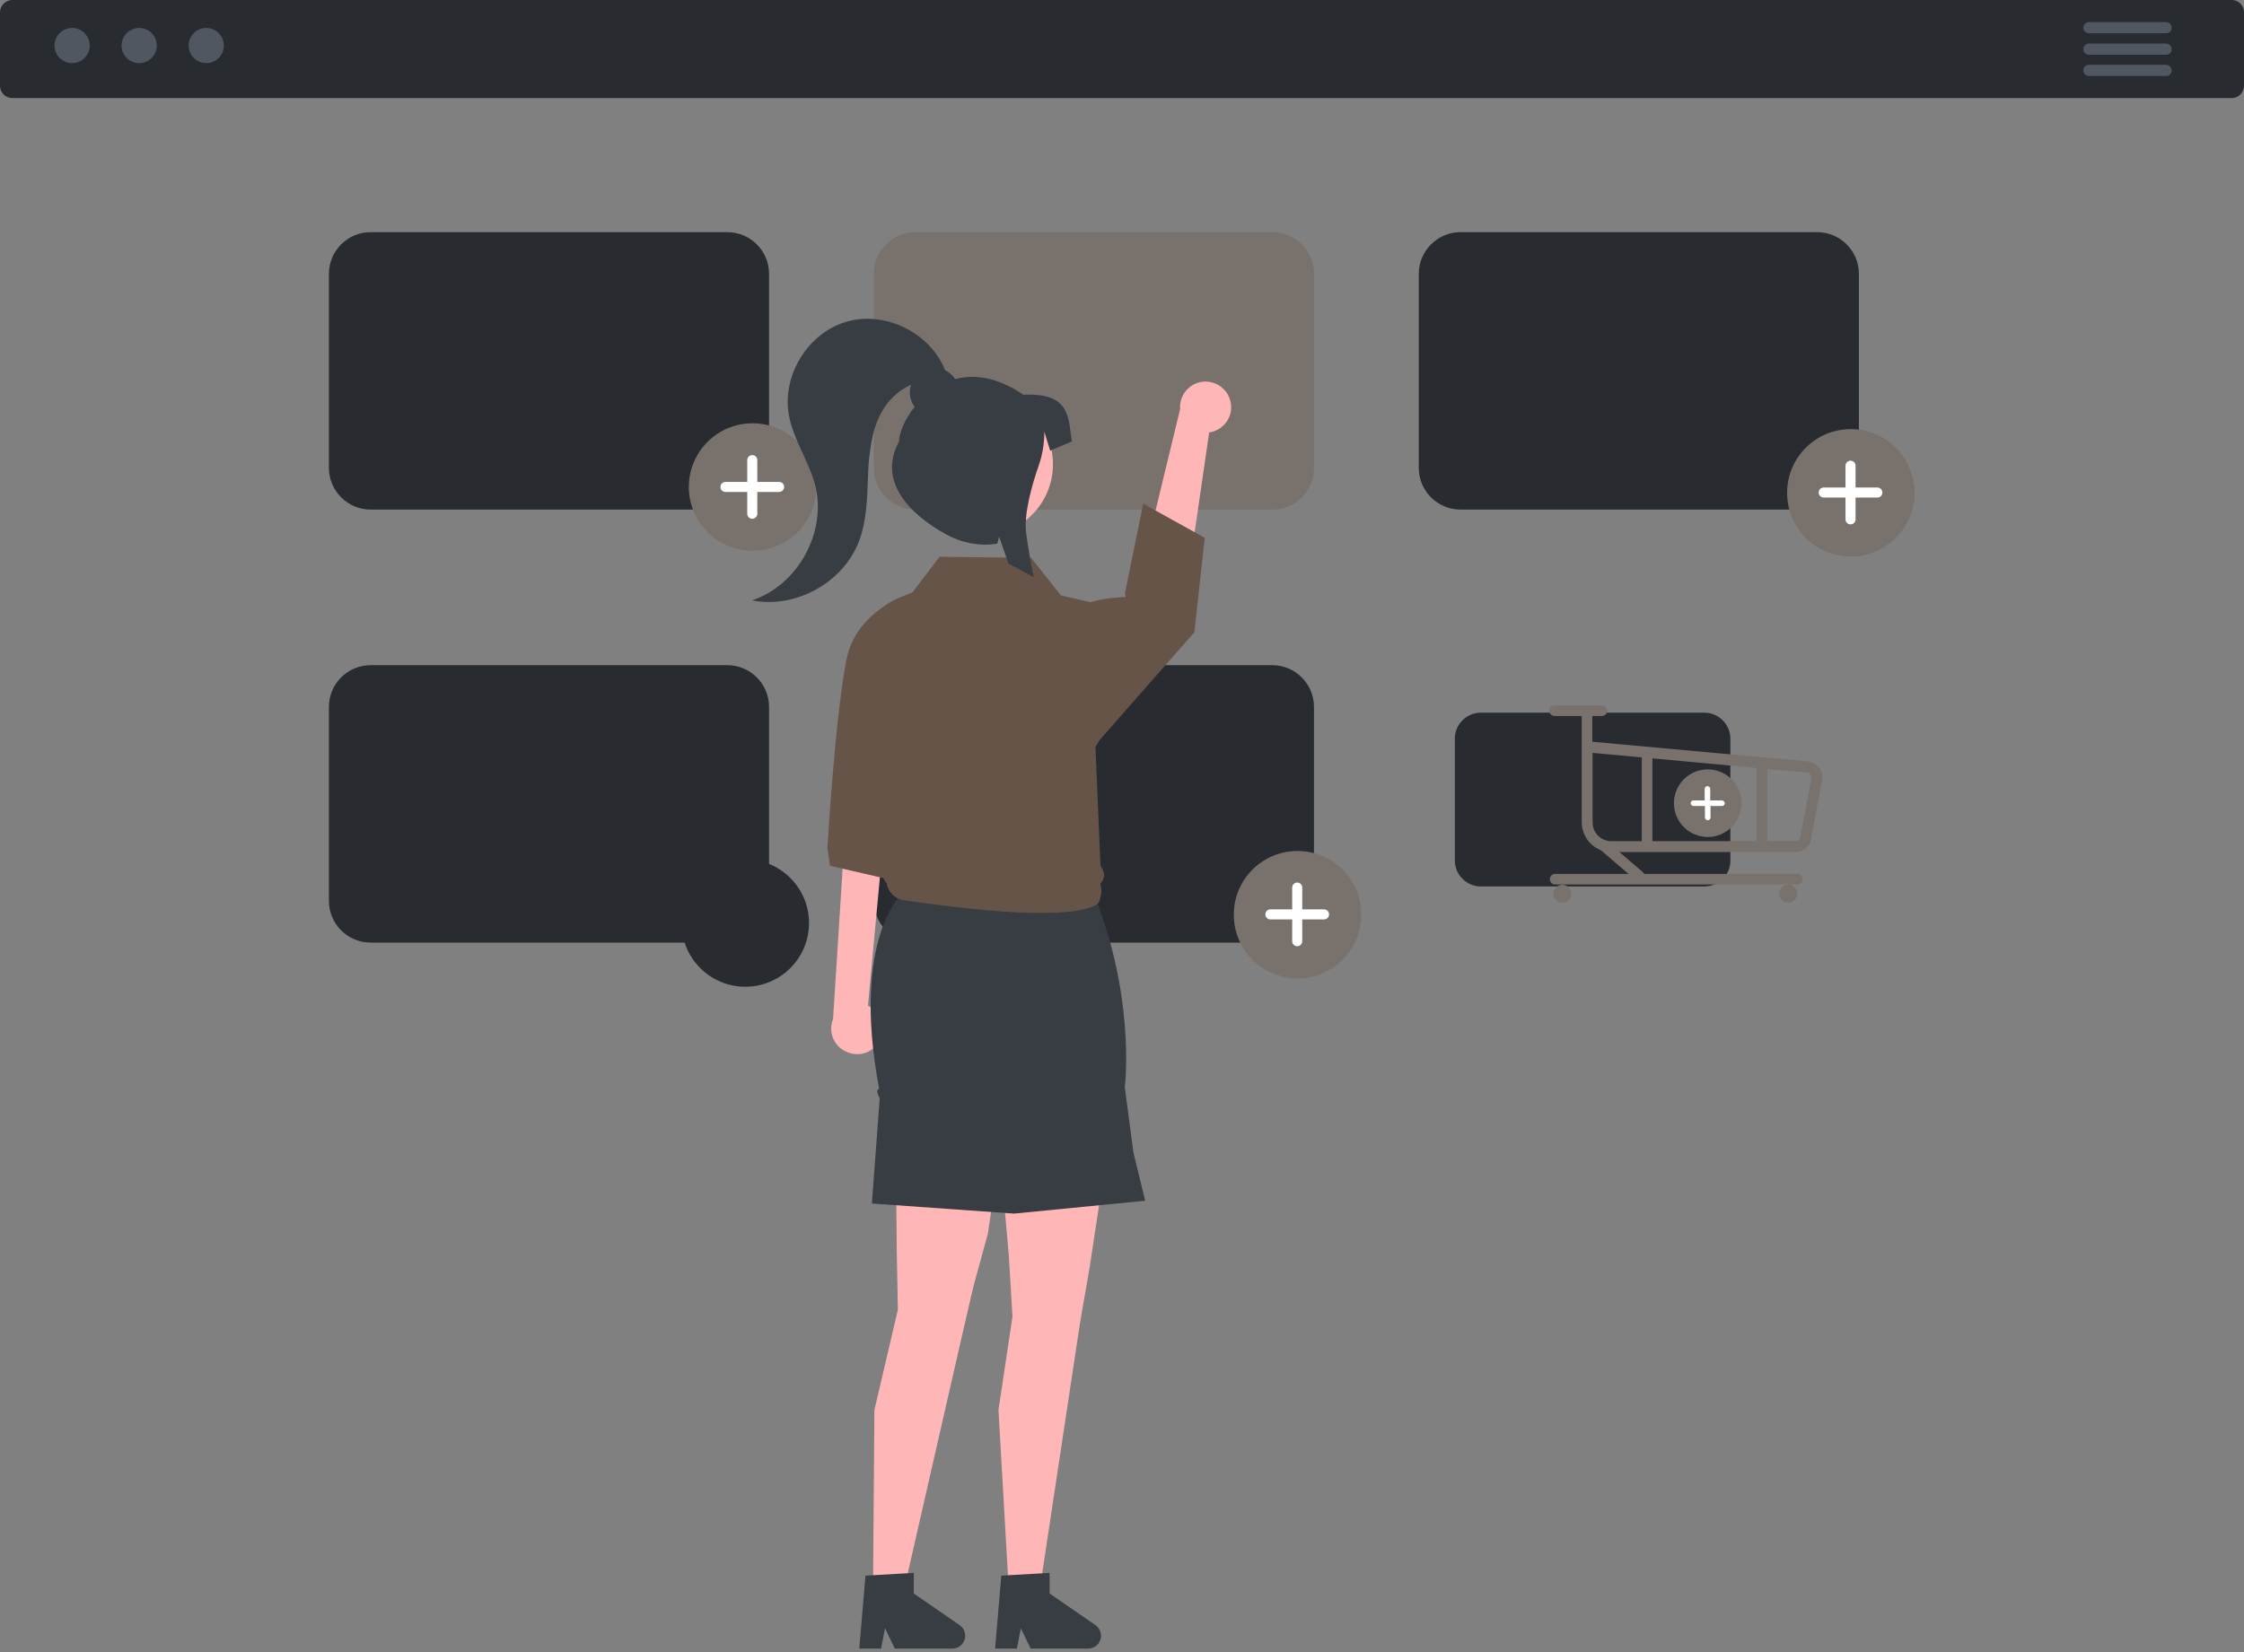 <?xml version="1.0" encoding="utf-8"?>
<!-- Generator: Adobe Illustrator 27.4.1, SVG Export Plug-In . SVG Version: 6.00 Build 0)  -->
<svg version="1.1" id="Layer_2" xmlns="http://www.w3.org/2000/svg" xmlns:xlink="http://www.w3.org/1999/xlink" x="0px" y="0px"
	 viewBox="0 0 803 591.4" style="enable-background:new 0 0 803 591.4;" xml:space="preserve">
<rect x="0" y="0" width="803" height="591.4" fill="#808080" stroke="none"/>
<style type="text/css">
	.st0{fill:#282B30;}
	.st1{fill:#515761;}
	.st2{fill:#78716C;}
	.st3{fill:#FFFFFF;}
	.st4{fill:#FFB6B6;}
	.st5{fill:#383C43;}
	.st6{fill:#665448;}
</style>
<g id="Layer_1-2">
	<path class="st0" d="M798.6,35.1H4.4c-2.5,0-4.4-2-4.4-4.4V4.4C0,2,2,0,4.4,0h794.2c2.5,0,4.4,2,4.4,4.4v26.2
		C803,33.1,801.1,35.1,798.6,35.1L798.6,35.1z"/>
	<circle id="a35e044f-57c7-4e60-ba2c-0b63f07d3a91" class="st1" cx="25.8" cy="16.3" r="6.3"/>
	<circle id="b8ca9947-3ca9-4995-aa34-7c8526cbf832" class="st1" cx="49.8" cy="16.3" r="6.3"/>
	<circle id="a31b64b8-966e-40be-99c3-e775622dac5b" class="st1" cx="73.8" cy="16.3" r="6.3"/>
	<path class="st1" d="M775.1,11.9h-27.6c-1.1,0-2-0.9-2-2s0.9-2,2-2h27.6c1.1,0,2,0.9,2,2C777.2,11,776.3,11.9,775.1,11.9
		L775.1,11.9z"/>
	<path class="st1" d="M775.1,19.6h-27.6c-1.1,0-2-0.9-2-2s0.9-2,2-2h27.6c1.1,0,2,0.9,2,2C777.2,18.7,776.3,19.6,775.1,19.6
		L775.1,19.6z"/>
	<path class="st1" d="M775.1,27.2h-27.6c-1.1,0-2-0.9-2-2s0.9-2,2-2h27.6c1.1,0,2,0.9,2,2C777.2,26.3,776.3,27.2,775.1,27.2
		L775.1,27.2z"/>
	<path class="st1" d="M313.9,514.5c1.2,2.4,3.6,3.9,6.2,4.2c0.7,0.1,0.5,1.1-0.2,1c-2.9-0.3-5.5-2.1-6.9-4.6
		c-0.2-0.2-0.1-0.6,0.1-0.7C313.4,514.2,313.7,514.2,313.9,514.5L313.9,514.5z"/>
	<path class="st0" d="M260.3,182.4H132.6c-8.2,0-14.9-6.7-14.9-14.9V98c0-8.2,6.7-14.9,14.9-14.9h127.7c8.2,0,14.9,6.7,14.9,14.9
		v69.6C275.2,175.8,268.5,182.4,260.3,182.4L260.3,182.4z"/>
	<path class="st2" d="M455.3,182.4H327.6c-8.2,0-14.9-6.7-14.9-14.9V98c0-8.2,6.7-14.9,14.9-14.9h127.7c8.2,0,14.9,6.7,14.9,14.9
		v69.6C470.2,175.8,463.5,182.4,455.3,182.4L455.3,182.4z"/>
	<path class="st0" d="M650.3,182.4H522.6c-8.2,0-14.9-6.7-14.9-14.9V98c0-8.2,6.7-14.9,14.9-14.9h127.7c8.2,0,14.9,6.7,14.9,14.9
		v69.6C665.2,175.8,658.5,182.4,650.3,182.4L650.3,182.4z"/>
	<path class="st0" d="M260.3,337.4H132.6c-8.2,0-14.9-6.7-14.9-14.9V253c0-8.2,6.7-14.9,14.9-14.9h127.7c8.2,0,14.9,6.7,14.9,14.9
		v69.6C275.2,330.8,268.5,337.4,260.3,337.4z"/>
	<path class="st0" d="M455.3,337.4H327.6c-8.2,0-14.9-6.7-14.9-14.9V253c0-8.2,6.7-14.9,14.9-14.9h127.7c8.2,0,14.9,6.7,14.9,14.9
		v69.6C470.2,330.8,463.5,337.4,455.3,337.4z"/>
	<g id="e3e4f7c8-e232-44d3-85d4-7e764218aef0">
		<circle id="fcc64bf3-a6e1-406f-af2a-c5c9529d985b" class="st2" cx="464.3" cy="327.4" r="22.8"/>
		<path id="a515bf60-7ad9-4961-925b-281b4504c434-102" class="st3" d="M473.8,325.5H466v-7.8c0-1-0.8-1.8-1.8-1.8l0,0
			c-1,0-1.8,0.8-1.8,1.8l0,0v7.8h-7.8c-1,0-1.8,0.8-1.8,1.8l0,0c0,1,0.8,1.8,1.8,1.8h7.8v7.8c0,1,0.8,1.8,1.8,1.8l0,0
			c1,0,1.8-0.8,1.8-1.8v-7.8h7.8c1,0,1.8-0.8,1.8-1.8l0,0C475.6,326.3,474.8,325.5,473.8,325.5L473.8,325.5z"/>
	</g>
	<g id="e103fff6-fe82-4519-942e-bf1bf1b0aca3">
		<circle id="add300b1-303e-47da-8a54-54886e1d1e76" class="st2" cx="662.3" cy="176.4" r="22.8"/>
		<path id="ac71a829-1528-4702-ba68-9cb7b8b12af7-103" class="st3" d="M671.8,174.5H664v-7.8c0-1-0.8-1.8-1.8-1.8l0,0
			c-1,0-1.8,0.8-1.8,1.8l0,0v7.8h-7.8c-1,0-1.8,0.8-1.8,1.8l0,0c0,1,0.8,1.8,1.8,1.8h7.8v7.8c0,1,0.8,1.8,1.8,1.8l0,0
			c1,0,1.8-0.8,1.8-1.8v-7.8h7.8c1,0,1.8-0.8,1.8-1.8l0,0C673.6,175.3,672.8,174.5,671.8,174.5L671.8,174.5z"/>
	</g>
	<g id="eec1f109-4866-4d4c-80db-d160015753dd">
		
			<ellipse id="ad2802dd-75a3-400f-a980-dd7e255328e3" transform="matrix(0.464 -0.886 0.886 0.464 -10.181 331.993)" class="st2" cx="269.3" cy="174.4" rx="22.8" ry="22.8"/>
		<path id="a152d324-d2c4-475a-92fe-001d0469b5e0-104" class="st3" d="M278.8,172.5H271v-7.8c0-1-0.8-1.8-1.8-1.8l0,0
			c-1,0-1.8,0.8-1.8,1.8l0,0v7.8h-7.8c-1,0-1.8,0.8-1.8,1.8l0,0c0,1,0.8,1.8,1.8,1.8h7.8v7.8c0,1,0.8,1.8,1.8,1.8l0,0
			c1,0,1.8-0.8,1.8-1.8l0,0v-7.8h7.8c1,0,1.8-0.8,1.8-1.8l0,0C280.6,173.3,279.8,172.5,278.8,172.5L278.8,172.5z"/>
	</g>
	<path class="st4" d="M440.1,142.9c1.6,4.8-1,9.9-5.8,11.5c-0.5,0.2-1,0.3-1.6,0.4l-10.5,72l-17.3-8.5l17.4-71.9
		c-0.4-5,3.4-9.4,8.4-9.8C434.9,136.3,438.8,138.9,440.1,142.9L440.1,142.9z"/>
	<path class="st4" d="M314.1,373.5c2.9-4.1,2-9.7-2.1-12.7c-0.4-0.3-0.9-0.6-1.4-0.8l7.1-76.6l-14.9,7.6l-4.7,73.8
		c-1.9,4.7,0.4,10,5.1,11.8C307.2,378.3,311.7,377,314.1,373.5L314.1,373.5L314.1,373.5z"/>
	<polygon class="st4" points="324.3,334.8 388.3,332.3 391.9,265.9 318.1,265.9 	"/>
	<polygon class="st4" points="312.4,569.4 323.4,569.4 343.7,480.5 348.3,460.6 353.5,441.6 358.7,406.4 320.5,403.9 320.9,447.9 
		321.3,468.8 312.9,504.7 	"/>
	<path class="st5" d="M309.7,564l17.3-1v7.4l16.4,11.3c2.1,1.5,2.6,4.3,1.2,6.4c-0.9,1.3-2.3,2-3.8,2h-20.6l-3.5-7.3l-1.4,7.3h-7.8
		L309.7,564L309.7,564z"/>
	<polygon class="st4" points="361,569.4 372,569.4 386.5,473.4 389.9,453.8 396.7,409 357.4,409 361,449.4 362.3,471.3 357.3,504.7 
			"/>
	<path class="st5" d="M323.4,319.2c0,0-19.1,15.5-8.8,70.6c-1.6,0.2,0.2,3.3,0.2,3.3l-2.8,37.7l50.9,3.6l46.9-4.6l-4.2-17.2
		l-3.1-23.4c0,0,4.4-34-13-73.9L323.4,319.2z"/>
	<path class="st6" d="M331.2,210.7c0,0-24.2,4.8-28.3,25.4s-6.8,67.3-6.8,67.3l0.9,6.5l23.4,5.4l14.9-65.4L331.2,210.7z"/>
	<path class="st6" d="M386.4,217.7c0,0,2.5-3.4,16.2-4c0.6,0-0.1-1.1-0.1-1.1l6.6-32.3l22,12.2l-3.7,33.8l-36.1,41.1L386.4,217.7z"
		/>
	<path class="st6" d="M372.7,326.8c-10.4,0-25.9-1.1-49.4-4.6c-3.1-0.5-5.5-2.9-6-6c-1.6-1.7-1.9-4.1-0.9-6.2l0,0l-0.5-0.6
		c-1.7-2-1.8-4.9-0.4-7l-7.3-65c-1.5-10.7,4.9-20.8,15.2-24l2.7-0.8l10.1-13.3h0.2l32.6,0.4l10.6,13.4l17.1,4v0.3l4,22.9
		c2.1,11.9-2.7,16.6-8.7,27.1l1.8,42.4l0.8,1.5c0.9,1.7,0.5,3.8-0.9,5c0.5,1.5,0.6,3.2,0.1,4.8l-0.4,1.4c0,0-0.1,0.6-1,1.3
		C390.6,324.9,386,326.8,372.7,326.8L372.7,326.8z"/>
	<path class="st5" d="M358.3,564l17.3-1v7.4l16.4,11.3c2.1,1.5,2.6,4.3,1.2,6.4c-0.9,1.3-2.3,2-3.8,2h-20.6l-3.5-7.3l-1.4,7.3h-7.8
		L358.3,564L358.3,564z"/>
	<circle class="st4" cx="351.3" cy="166.2" r="25.5"/>
	<path class="st5" d="M366.2,141.3c-9.4-6.4-17.6-7.4-24.4-5.6c-0.9-1.4-2.1-2.4-3.6-3.2c-5.3-13.3-21.3-21.3-35.1-17.4
		c-13.9,3.9-23.4,19.3-20.8,33.5c1.6,8.8,7.1,16.4,9.4,25c4.3,16.8-6.2,35.9-22.6,41.3c15.6,3.1,32.7-6.4,38.3-21.2
		c2.7-7.2,2.9-15.1,3.2-22.8c0.1-5.3,0.7-10.6,1.9-15.8c0.6-2.3,1.4-4.6,2.5-6.7c2.3-4.7,6.2-8.5,11-10.7c-0.9,2.7-0.4,5.6,1.3,7.9
		c-3.6,4.6-5.6,9.5-5.6,12.5c-7.6,13.9,3.3,25.8,17.1,33.3c5.5,3,11.9,4.2,18.1,3.2l0.6-2.5l0.8,2.2l2.6,7.5c3,1.5,6,3.1,9,4.8
		c-1.1-5.3-2-10.6-2.7-15.8c-0.9-7,2.2-17.5,4.4-23.9c1.4-3.9,2.1-8.1,2.1-12.2v-0.2l2.1,6.8l7.8-3.3
		C382.1,149.9,383.5,140.5,366.2,141.3L366.2,141.3z"/>
	<circle id="aeef577c-289f-4c95-850d-f6939249b5af" class="st0" cx="266.7" cy="330.4" r="22.8"/>
	<path class="st0" d="M609.9,317.3h-80c-5.1,0-9.3-4.2-9.3-9.3v-43.6c0-5.1,4.2-9.3,9.3-9.3h80c5.1,0,9.3,4.2,9.3,9.3V308
		C619.3,313.1,615.1,317.3,609.9,317.3z"/>
	<g id="a3c861bb-19cc-462b-bc3a-1f29faec5e60">
		<circle id="a24c8b8a-c30a-477e-8412-dbddb638fe0a" class="st2" cx="611.1" cy="287.5" r="12.1"/>
		<path id="ac585bde-7a48-4e1f-a3d4-d671a5b024fe-105" class="st3" d="M616.1,286.5H612v-4.1c0-0.5-0.4-1-1-1l0,0c-0.5,0-1,0.4-1,1
			v4.1h-4c-0.5,0-1,0.4-1,1l0,0c0,0.5,0.4,1,1,1h4.1v4.1c0,0.5,0.4,1,1,1l0,0c0.5,0,1-0.4,1-1v-4.1h4.1c0.5,0,1-0.4,1-1l0,0
			C617.1,286.9,616.7,286.5,616.1,286.5L616.1,286.5z"/>
	</g>
	<path class="st2" d="M642.5,305h-65.9c-5.8,0-10.5-4.7-10.6-10.6V255c0-1.1,0.9-1.9,1.9-1.9c1.1,0,1.9,0.9,1.9,1.9v10.5l76.6,7
		c3.2,0.1,5.7,2.7,5.7,5.8v0.4l-3.9,20.6C648.3,302.5,645.7,304.9,642.5,305z M569.9,269.5v24.9c0,3.7,3,6.7,6.7,6.7h65.9
		c1.1,0,1.9-0.9,1.9-1.9v-0.4l3.9-20.5c-0.1-1-0.9-1.8-1.9-1.8h-0.2L569.9,269.5L569.9,269.5z"/>
	<circle class="st2" cx="559.1" cy="319.9" r="3.2"/>
	<circle class="st2" cx="639.9" cy="319.9" r="3.2"/>
	<path class="st2" d="M643.2,316.6h-86.7c-1.1,0-1.9-0.9-1.9-1.9c0-1.1,0.9-1.9,1.9-1.9h86.7c1.1,0,1.9,0.9,1.9,1.9
		C645.1,315.8,644.3,316.6,643.2,316.6z"/>
	<path class="st2" d="M573.2,256.3h-16.9c-1.1,0-1.9-0.9-1.9-1.9c0-1.1,0.9-1.9,1.9-1.9h16.9c1.1,0,1.9,0.9,1.9,1.9
		C575.1,255.5,574.2,256.3,573.2,256.3z"/>
	<path class="st2" d="M586.7,315.6c-0.5,0-0.9-0.2-1.3-0.5l-12.8-11c-0.8-0.7-0.9-1.9-0.2-2.7c0.7-0.8,1.9-0.9,2.7-0.2l0,0l12.8,11
		c0.8,0.7,0.9,1.9,0.2,2.7C587.8,315.4,587.3,315.6,586.7,315.6L586.7,315.6z"/>
	<path class="st2" d="M589.4,303.8c-1.1,0-1.9-0.9-1.9-1.9l0,0v-31.2c0-1.1,0.9-1.9,1.9-1.9s1.9,0.9,1.9,1.9v31.2
		C591.3,302.9,590.5,303.8,589.4,303.8L589.4,303.8z"/>
	<path class="st2" d="M630.5,303.8c-1.1,0-1.9-0.9-1.9-1.9l0,0v-28.6c0-1.1,0.9-1.9,1.9-1.9c1.1,0,1.9,0.9,1.9,1.9v28.6
		C632.4,302.9,631.5,303.8,630.5,303.8L630.5,303.8z"/>
</g>
</svg>
